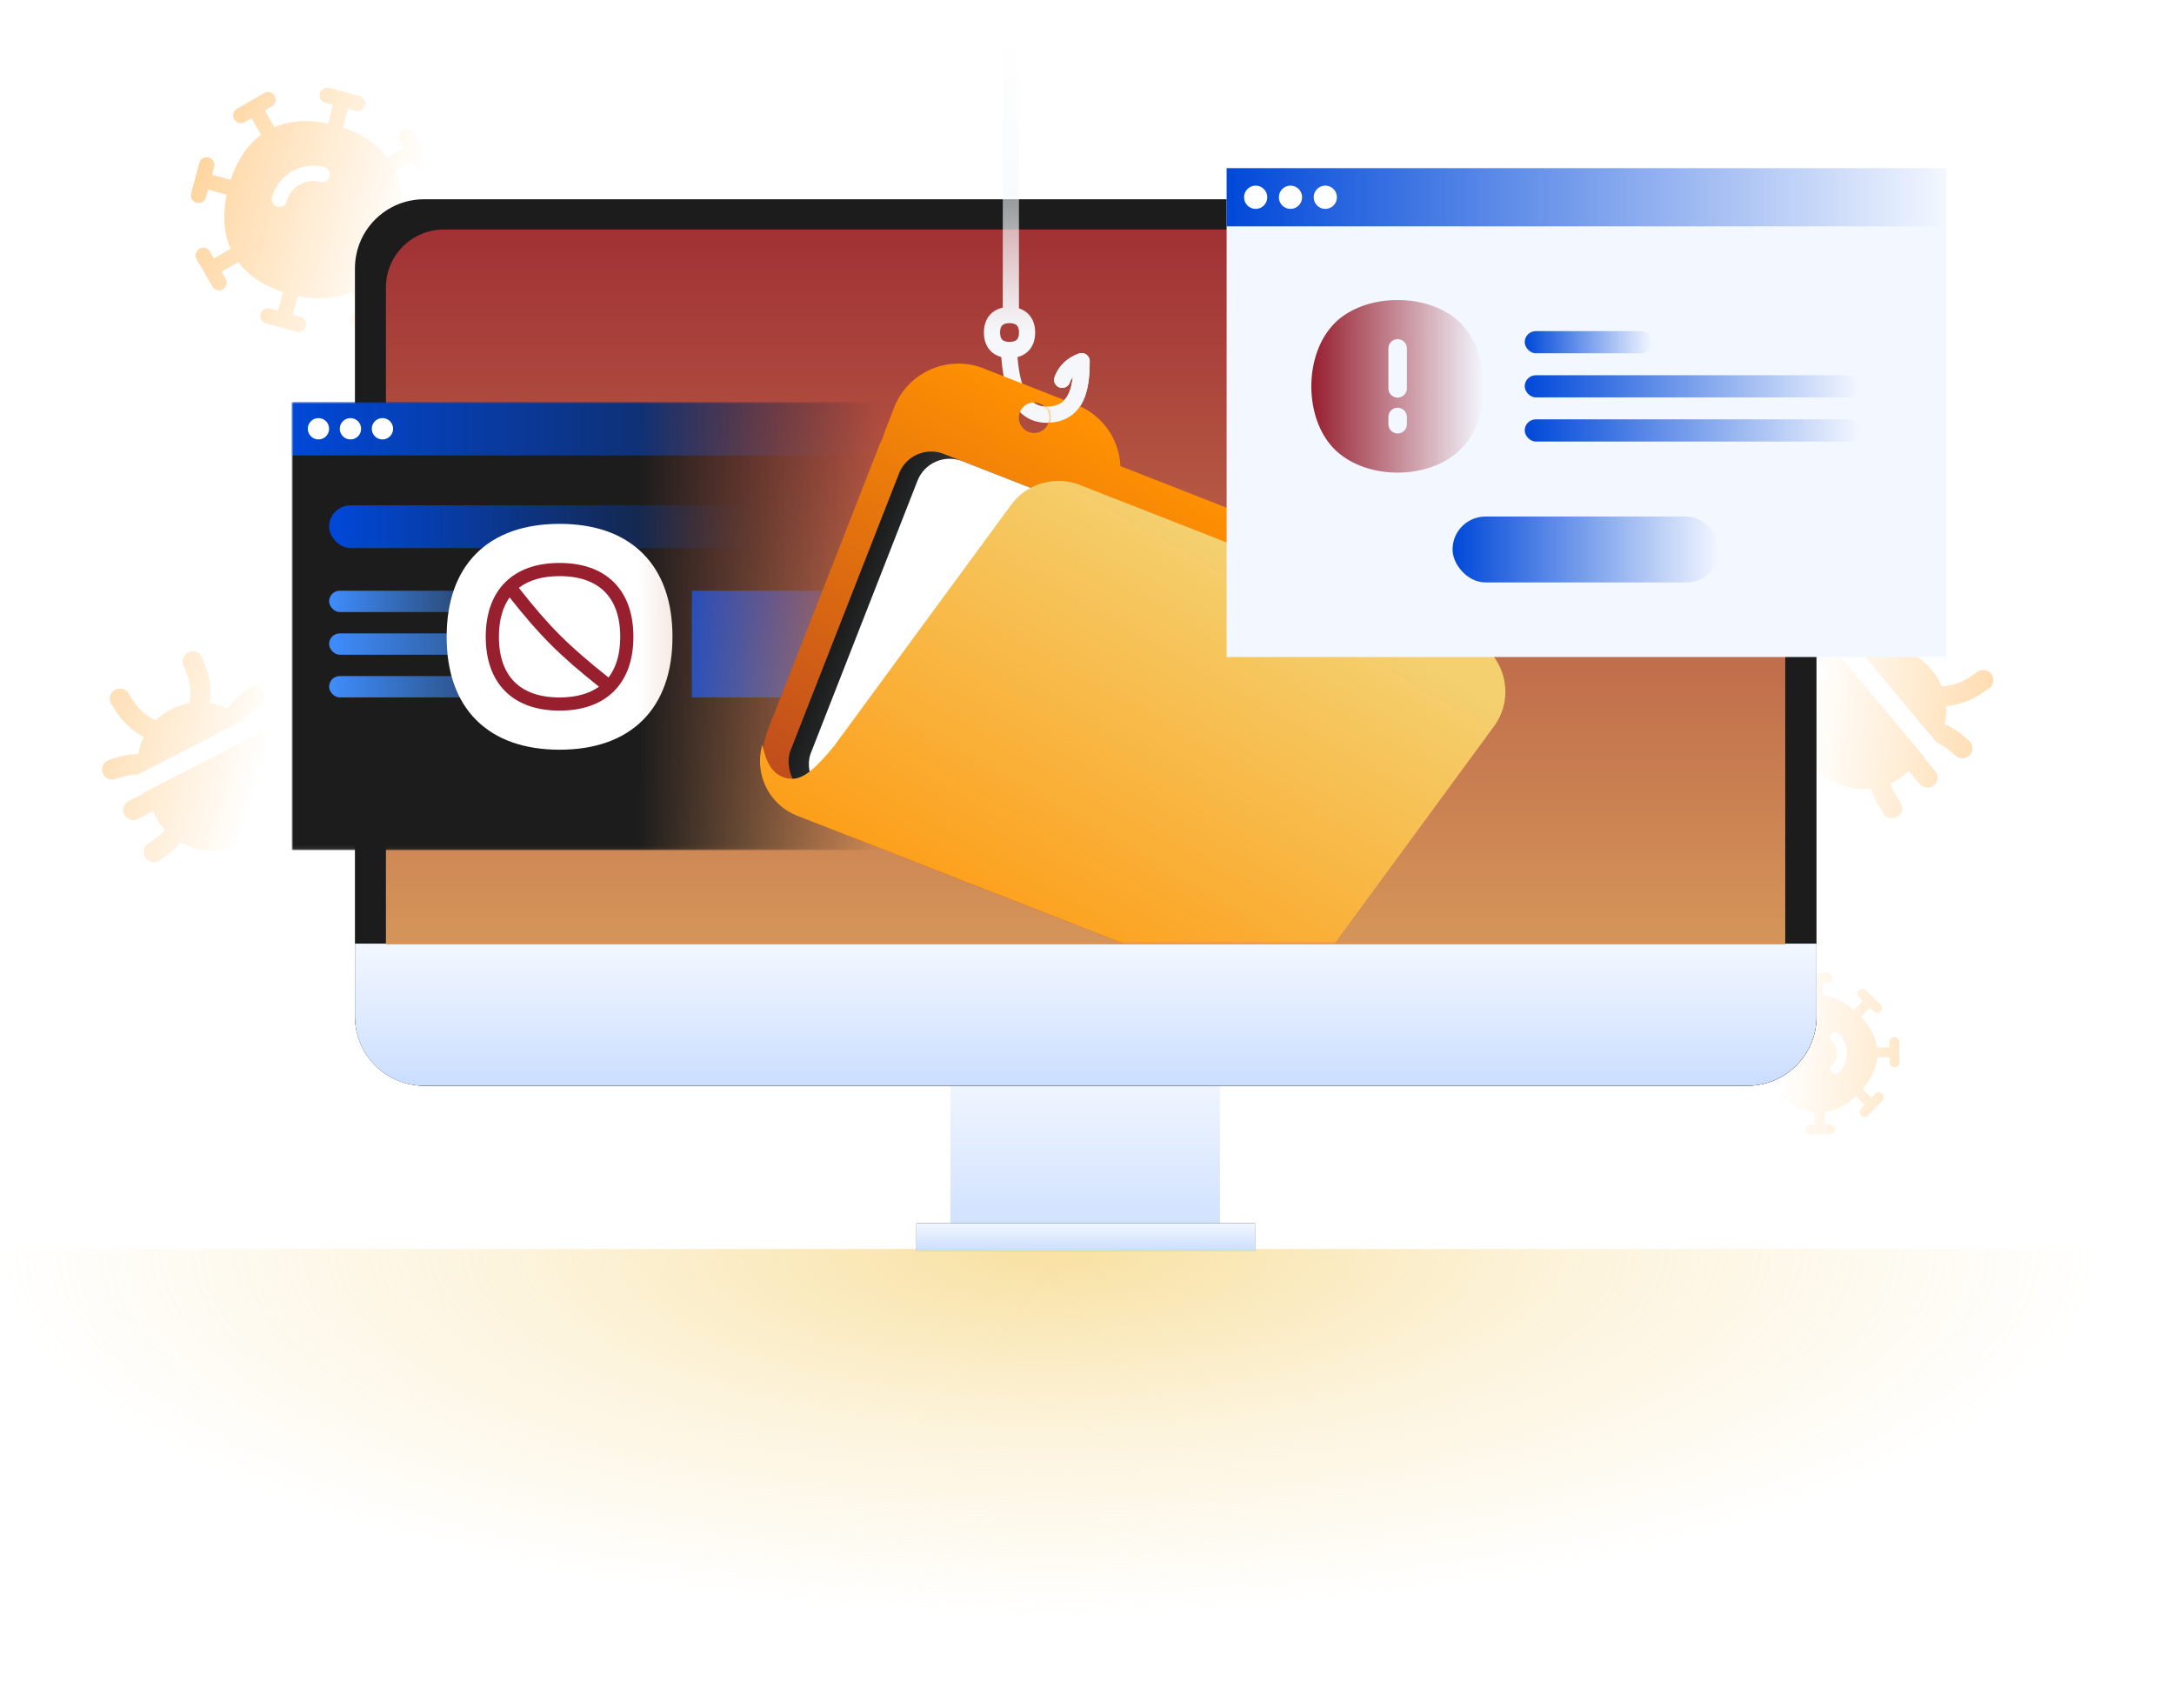 <svg xmlns="http://www.w3.org/2000/svg" width="611" height="480" fill="none" viewBox="0 0 611 480"><g clip-path="url(#a)"><path fill="url(#b)" d="M515.041 274.781a1.39 1.39 0 0 0-1.418-1.36l-2.803.058-.054-.002-.062.004-2.795.058a1.39 1.39 0 0 0 .057 2.778l1.463-.03.064 3.54c-3.051.402-5.981 1.93-8.689 4.444l-2.566-2.469 1.02-1.061a1.39 1.39 0 1 0-2.002-1.925l-1.935 2.01-.051.049-.047.054-1.933 2.011a1.389 1.389 0 1 0 2.002 1.926l1.02-1.062 2.566 2.469c-2.406 2.802-3.817 5.789-4.101 8.854l-3.54.073-.028-1.462a1.39 1.39 0 0 0-2.778.051l.052 2.816-.003.041.004.04.051 2.817a1.39 1.39 0 1 0 2.778-.051l-.026-1.474 3.544-.073c.398 3.033 1.906 5.943 4.392 8.632l-2.422 2.518-1.056-1.014a1.389 1.389 0 1 0-1.926 2.002l4.115 3.957a1.389 1.389 0 0 0 1.926-2.002l-1.057-1.017 2.42-2.516c2.784 2.395 5.752 3.805 8.801 4.097l.063 3.502-1.474.03a1.39 1.39 0 0 0-1.361 1.417 1.39 1.39 0 0 0 1.418 1.361l2.858-.059.009.001 2.847-.059a1.39 1.39 0 0 0 1.362-1.418 1.39 1.39 0 0 0-1.418-1.362l-1.462.031-.065-3.488c3.069-.392 6.016-1.921 8.738-4.448l2.517 2.422-1.02 1.06a1.39 1.39 0 0 0 2.002 1.927l3.967-4.125a1.39 1.39 0 1 0-2.003-1.925l-1.02 1.06-2.517-2.421c2.419-2.818 3.834-5.822 4.107-8.904l3.487-.072.026 1.463a1.39 1.39 0 1 0 2.779-.051l-.052-2.814.001-.044-.002-.04-.052-2.816a1.39 1.39 0 0 0-2.778.051l.027 1.473-3.5.073c-.411-3.035-1.936-5.947-4.438-8.635l2.42-2.517 1.058 1.018a1.388 1.388 0 0 0 1.925-2.003l-4.114-3.957a1.389 1.389 0 1 0-1.925 2.002l1.054 1.015-2.422 2.519c-2.783-2.38-5.749-3.776-8.794-4.056l-.065-3.543 1.473-.031a1.39 1.39 0 0 0 1.361-1.418m-.329 15.653a1.39 1.39 0 0 1 1.964-.038c3.085 2.967 3.17 7.875.202 10.961a1.389 1.389 0 1 1-2.002-1.926 4.975 4.975 0 0 0-.126-7.033 1.39 1.39 0 0 1-.038-1.964m.325-108.179a2.832 2.832 0 1 0-4.341 3.636l3.026 3.614-1.221 1.023a17.7 17.7 0 0 0-3.174 3.466 15 15 0 0 1-2.838-1.981l-1.92-1.709a2.833 2.833 0 0 0-3.763 4.234l1.922 1.708a20.5 20.5 0 0 0 4.155 2.863c-1.605 5.484-.53 11.643 3.414 16.352 3.957 4.724 9.855 6.86 15.552 6.224a20.5 20.5 0 0 0 2.122 4.699l1.344 2.191a2.832 2.832 0 1 0 4.828-2.961l-1.344-2.191a14.8 14.8 0 0 1-1.493-3.263 17.8 17.8 0 0 0 3.925-2.496l1.221-1.022 3.11 3.714a2.832 2.832 0 0 0 4.342-3.637l-3.112-3.715.134-.116-22.723-27.13-.138.111zm29.514-10.773a2.83 2.83 0 0 0-4.004.045l-1.797 1.839a20.5 20.5 0 0 0-5.096 8.848l-.048.17a17.8 17.8 0 0 0-5.111-.514 20.6 20.6 0 0 0-2.186-5.432l-1.169-2.014a2.832 2.832 0 0 0-4.899 2.841l1.169 2.015a15 15 0 0 1 1.535 3.745l-.08.031 21.54 25.716.015-.024a15 15 0 0 1 3.53 2.219l1.779 1.505a2.833 2.833 0 0 0 3.657-4.326l-1.779-1.504a20.5 20.5 0 0 0-5.06-3.146c.379-1.661.517-3.371.41-5.073l.252-.024a20.5 20.5 0 0 0 9.606-3.466l2.124-1.446a2.832 2.832 0 1 0-3.186-4.682l-2.125 1.446a14.9 14.9 0 0 1-6.956 2.51l-.99.095a17.7 17.7 0 0 0-2.821-4.671 17.7 17.7 0 0 0-4.006-3.535l.255-.917a14.9 14.9 0 0 1 3.69-6.408l1.798-1.839a2.833 2.833 0 0 0-.047-4.004"/><path fill="url(#c)" d="M76.13 204.662a2.833 2.833 0 0 1 2.58 5.042l-4.195 2.148.725 1.418a17.7 17.7 0 0 1 1.572 4.43 15 15 0 0 0 3.386-.72l2.435-.824a2.832 2.832 0 0 1 1.814 5.365l-2.434.824a20.5 20.5 0 0 1-4.943 1.017c-.66 5.676-4.05 10.928-9.518 13.728-5.485 2.808-11.749 2.477-16.747-.33a20.5 20.5 0 0 1-3.786 3.501l-2.092 1.494a2.832 2.832 0 1 1-3.292-4.608l2.092-1.494a15 15 0 0 0 2.646-2.423 17.8 17.8 0 0 1-2.642-3.828l-.726-1.418-4.312 2.208a2.833 2.833 0 0 1-2.58-5.042l4.313-2.208q-.04-.08-.077-.159l31.5-16.127.084.155zm-22.982-21.424a2.83 2.83 0 0 1 3.67 1.603l.938 2.394a20.5 20.5 0 0 1 1.246 10.135l-.024.175c1.701.266 3.356.778 4.909 1.518a20.5 20.5 0 0 1 4.129-4.15l1.862-1.399a2.833 2.833 0 0 1 3.404 4.526l-1.862 1.4a15 15 0 0 0-2.873 2.85l.061.059-29.86 15.288-.003-.028a15 15 0 0 0-4.117.668l-2.224.691a2.832 2.832 0 1 1-1.682-5.408l2.224-.692a20.6 20.6 0 0 1 5.886-.925 17.8 17.8 0 0 1 1.6-4.831l-.223-.121a20.5 20.5 0 0 1-7.495-6.935l-1.393-2.161a2.831 2.831 0 1 1 4.76-3.069l1.393 2.16a14.9 14.9 0 0 0 5.428 5.022l.874.473a17.7 17.7 0 0 1 4.418-3.201 17.7 17.7 0 0 1 5.067-1.694l.123-.946a14.9 14.9 0 0 0-.9-7.339l-.939-2.393a2.83 2.83 0 0 1 1.603-3.67M74.254 26.15a2.163 2.163 0 0 1 2.954.787 2.163 2.163 0 0 1-.79 2.953l-1.982 1.148 2.716 4.718c4.371-1.892 9.473-2.2 15.064-1.03l1.405-5.244-2.203-.591a2.16 2.16 0 0 1 1.118-4.174l8.576 2.299a2.161 2.161 0 0 1-1.118 4.174l-2.199-.59-1.407 5.251c5.404 1.793 9.648 4.619 12.469 8.45l4.769-2.762-1.144-1.986a2.162 2.162 0 0 1 3.746-2.156l2.175 3.779q.024.034.046.069l.045.086 2.169 3.77a2.163 2.163 0 0 1-.793 2.951 2.163 2.163 0 0 1-2.952-.795l-1.136-1.974-4.766 2.76c1.918 4.388 2.238 9.517 1.066 15.143l5.35 1.433.593-2.212a2.16 2.16 0 0 1 4.174 1.118l-1.124 4.192-.022.108-.035.105-1.123 4.192a2.16 2.16 0 0 1-4.173-1.118l.592-2.211-5.35-1.435c-1.798 5.457-4.641 9.736-8.493 12.577l2.747 4.773 1.97-1.137a2.162 2.162 0 0 1 2.165 3.74l-3.791 2.193q-.026.02-.054.037l-.056.027-3.791 2.197a2.163 2.163 0 0 1-2.954-.787 2.163 2.163 0 0 1 .787-2.954l1.984-1.15-2.75-4.778c-4.358 1.907-9.445 2.238-15.023 1.088l-1.407 5.25 2.2.59a2.161 2.161 0 0 1-1.119 4.174L74.803 90.9a2.161 2.161 0 1 1 1.118-4.174l2.203.59 1.406-5.245c-5.427-1.781-9.69-4.6-12.529-8.425l-4.713 2.73 1.143 1.986a2.163 2.163 0 0 1-.793 2.951 2.16 2.16 0 0 1-2.951-.795l-2.219-3.852-.008-.012-2.21-3.84a2.162 2.162 0 0 1 3.747-2.156l1.135 1.97 4.694-2.716c-1.944-4.402-2.275-9.556-1.098-15.21l-5.247-1.406-.592 2.211a2.162 2.162 0 0 1-4.174-1.118l2.304-8.596a2.16 2.16 0 0 1 4.173 1.118l-.592 2.211 5.246 1.406c1.808-5.486 4.672-9.784 8.557-12.624l-2.707-4.702-1.969 1.142a2.162 2.162 0 0 1-2.166-3.74l3.788-2.194q.03-.02.06-.037l.053-.029zm16.917 20.822c-6.43-1.722-13.033 2.108-14.757 8.54a2.162 2.162 0 0 0 4.174 1.12c1.109-4.138 5.35-6.588 9.464-5.486a2.162 2.162 0 0 0 1.12-4.174"/><path fill="url(#d)" d="M0 351h611v128H0z"/><path fill="url(#e)" d="M267.12 301.161h75.741v49.83H267.12z"/><rect width="410.77" height="249.125" x="99.756" y="56" fill="#1c1c1c" rx="19.42"/><path fill="#011638" d="M99.756 265.189h410.77v20.517c0 10.725-8.695 19.419-19.42 19.419H119.175c-10.725 0-19.42-8.694-19.42-19.419z"/><path fill="url(#f)" d="M99.756 265.189h410.77v20.517c0 10.725-8.695 19.419-19.42 19.419H119.175c-10.725 0-19.42-8.694-19.42-19.419z"/><path fill="url(#g)" d="M108.463 80.783c0-8.992 7.29-16.28 16.281-16.28h360.714c8.992 0 16.281 7.288 16.281 16.28v184.609H108.463z"/><mask id="i" width="481" height="265" x="55" y="0" maskUnits="userSpaceOnUse" style="mask-type:alpha"><path fill="url(#h)" d="M55 16.281C55 7.29 62.29 0 71.281 0H519.72C528.711 0 536 7.29 536 16.281V265H55z"/></mask><g mask="url(#i)"><g filter="url(#j)"><mask id="l" width="186" height="126" x="74" y="105" maskUnits="userSpaceOnUse" style="mask-type:alpha"><path fill="url(#k)" d="M74 105h185.896v125.929H74z"/></mask><g mask="url(#l)"><path fill="#1c1c1c" d="M73.999 105h185.896v125.929H73.999z"/><rect width="61.465" height="5.997" x="84.496" y="158.007" fill="url(#m)" rx="2.998"/><path fill="#0048d9" d="M186.438 158.007h61.465v29.983h-61.465z"/><rect width="89.95" height="5.997" x="84.496" y="170" fill="url(#n)" rx="2.998"/><rect width="74.958" height="5.997" x="84.496" y="181.994" fill="url(#o)" rx="2.998"/><rect width="119.933" height="11.993" x="84.496" y="134.02" fill="url(#p)" rx="5.997"/><path fill="url(#q)" d="M74.001 105h185.896v14.992H74.001z"/><circle cx="81.498" cy="112.496" r="2.998" fill="#fff"/><circle cx="90.492" cy="112.496" r="2.998" fill="#fff"/><circle cx="99.487" cy="112.496" r="2.998" fill="#fff"/><path fill="#fff" fill-rule="evenodd" d="M149.265 139.22c-9.847 0-17.86 2.776-23.409 8.326-5.55 5.549-8.326 13.562-8.326 23.409s2.776 17.86 8.326 23.41c5.549 5.549 13.562 8.325 23.409 8.325s17.86-2.776 23.41-8.325c5.549-5.55 8.325-13.563 8.325-23.41s-2.776-17.86-8.325-23.409c-5.55-5.55-13.563-8.326-23.41-8.326" clip-rule="evenodd"/><path fill="#971f2e" d="M149.264 150.205c6.388 0 11.641 1.802 15.294 5.455s5.457 8.906 5.457 15.294c0 6.364-1.791 11.6-5.416 15.251l-.041.043-.348.337c-3.635 3.427-8.757 5.12-14.946 5.12-6.388 0-11.641-1.804-15.294-5.457s-5.455-8.906-5.455-15.294 1.802-11.641 5.455-15.294 8.906-5.455 15.294-5.455m-14.039 9.686c-1.927 2.698-3.01 6.37-3.01 11.063 0 5.707 1.601 9.905 4.373 12.678 2.773 2.772 6.969 4.372 12.676 4.372 4.7 0 8.375-1.086 11.074-3.018-11.149-8.907-16.479-14.178-25.113-25.095m14.039-5.986c-4.921 0-8.718 1.191-11.448 3.296 8.728 11.073 13.875 16.163 25.208 25.194 2.101-2.73 3.29-6.525 3.29-11.441 0-5.707-1.601-9.903-4.373-12.676s-6.97-4.373-12.677-4.373"/></g></g><path fill="url(#r)" d="M284.104 1a2.274 2.274 0 0 0-2.273 2.273v83.195c-1.265.265-2.422.82-3.352 1.745-1.381 1.373-1.951 3.247-1.951 5.236 0 1.99.57 3.864 1.951 5.237.828.822 1.835 1.351 2.939 1.645.293 4.135 1.01 8.282 2.578 11.586.912 1.924 2.159 3.661 3.87 4.919 1.739 1.278 3.837 1.971 6.264 1.971 2.598 0 4.785-.606 6.562-1.774 1.772-1.164 2.974-2.781 3.784-4.536 1.574-3.41 1.782-7.622 1.782-11.005a2.272 2.272 0 0 0-3.058-2.132c-3.145 1.158-5.575 3.298-6.8 6.586a2.273 2.273 0 1 0 4.261 1.587 6.4 6.4 0 0 1 .841-1.58c-.193 1.722-.542 3.314-1.154 4.64-.536 1.161-1.239 2.041-2.153 2.641-.909.598-2.191 1.027-4.065 1.027-1.514 0-2.656-.415-3.572-1.088-.943-.694-1.767-1.753-2.456-3.204-1.188-2.504-1.834-5.878-2.123-9.621 1.127-.291 2.155-.825 2.997-1.662 1.381-1.373 1.952-3.248 1.952-5.237s-.571-3.863-1.952-5.236c-.742-.737-1.628-1.239-2.598-1.547V3.273A2.274 2.274 0 0 0 284.104 1m-.376 89.826c1.162 0 1.748.318 2.044.613.294.292.609.866.609 2.01 0 1.145-.315 1.72-.609 2.013-.296.294-.882.612-2.044.612s-1.748-.318-2.044-.612c-.294-.292-.61-.868-.61-2.013 0-1.144.316-1.718.61-2.01.296-.295.882-.613 2.044-.613"/><path fill="url(#s)" d="M302.575 113.771a19.39 19.39 0 0 1 12.286 16.891l.021.335 72.591 28.429c9.973 3.906 14.892 15.157 10.987 25.129l-31.295 79.912c-3.906 9.972-15.157 14.89-25.13 10.984L226.78 230.315c-9.972-3.906-14.891-15.156-10.986-25.128l31.295-79.912a20 20 0 0 1 1.045-2.243l.005-.011q.299-1.187.756-2.357l2.407-6.146c3.906-9.973 15.156-14.891 25.129-10.986zm-7.644 3.684a4.29 4.29 0 1 0-8.579 0 4.29 4.29 0 0 0 8.579 0"/><rect width="133.749" height="103.098" x="256.208" y="124.028" fill="url(#t)" rx="9.696" transform="rotate(21.386 256.208 124.028)"/><rect width="135.142" height="101.705" x="261.398" y="126.061" fill="#fff" rx="9.696" transform="rotate(21.386 261.398 126.061)"/><path fill="url(#u)" d="M412.586 179.009c10.092 3.953 13.699 16.396 7.286 25.133l-50.527 68.835a16.5 16.5 0 0 1-19.322 5.602l-125.932-49.317c-8.035-3.147-12.214-11.896-9.817-20.021.789 3.853 2.181 7.724 5.678 9.094 4.295 1.682 7.764-.422 14.666-8.946l49.55-67.503a16.5 16.5 0 0 1 19.322-5.601z"/><mask id="v" width="20" height="26" x="290" y="96" maskUnits="userSpaceOnUse" style="mask-type:alpha"><path fill="#d9d9d9" d="M299.978 96.46c5.427 0 9.826 5.5 9.826 12.284s-4.399 12.283-9.826 12.283c-1.975 0-3.812-.731-5.352-1.984a4.288 4.288 0 0 0-3.815-5.873 15 15 0 0 1-.66-4.426c0-6.784 4.4-12.284 9.827-12.284"/></mask><g mask="url(#v)"><path fill="url(#w)" d="M284.104 63.05a2.274 2.274 0 0 0-2.273 2.273v21.145c-1.265.265-2.422.821-3.352 1.745-1.381 1.373-1.951 3.247-1.951 5.236 0 1.99.57 3.864 1.951 5.237.828.822 1.835 1.351 2.939 1.645.293 4.136 1.01 8.282 2.578 11.586.912 1.924 2.159 3.661 3.87 4.919 1.739 1.279 3.837 1.971 6.265 1.971 2.598 0 4.784-.607 6.561-1.775 1.772-1.164 2.974-2.78 3.784-4.535 1.574-3.41 1.782-7.622 1.782-11.005a2.273 2.273 0 0 0-3.058-2.132c-3.146 1.157-5.575 3.298-6.8 6.587a2.273 2.273 0 1 0 4.261 1.586 6.5 6.5 0 0 1 .841-1.58c-.193 1.722-.542 3.314-1.154 4.64-.536 1.161-1.239 2.04-2.153 2.641-.909.597-2.19 1.027-4.064 1.027-1.514 0-2.657-.415-3.573-1.088-.943-.694-1.767-1.752-2.456-3.204-1.188-2.504-1.834-5.877-2.123-9.621 1.127-.291 2.156-.825 2.998-1.662 1.381-1.373 1.951-3.248 1.951-5.237s-.57-3.863-1.951-5.236c-.742-.737-1.629-1.239-2.599-1.547V65.324a2.274 2.274 0 0 0-2.274-2.274m-.376 27.776c1.162 0 1.748.319 2.044.613.294.292.609.867.609 2.01 0 1.145-.315 1.72-.609 2.012-.296.294-.882.612-2.044.612s-1.748-.318-2.044-.612c-.294-.292-.61-.867-.61-2.012 0-1.144.316-1.718.61-2.01.296-.294.882-.613 2.044-.613"/></g></g><path fill="#011638" d="M257.558 343.773h95.154v7.689h-95.154z"/><path fill="url(#x)" d="M257.558 343.773h95.154v7.689h-95.154z"/><g filter="url(#y)"><path fill="#f3f7ff" d="M353 39h202.271v137.385H353z"/><path fill="url(#z)" d="M353 39h202.271v16.355H353z"/><ellipse cx="361.157" cy="47.178" fill="#fff" rx="3.262" ry="3.271"/><ellipse cx="370.944" cy="47.178" fill="#fff" rx="3.262" ry="3.271"/><ellipse cx="380.731" cy="47.178" fill="#fff" rx="3.262" ry="3.271"/><path fill="url(#A)" fill-rule="evenodd" d="M401.062 76.062c5.984 0 12.105 1.737 16.467 5.381 4.915 4.106 7.398 10.713 7.742 17.276s-1.429 13.435-5.472 18.182c-4.428 5.2-11.692 7.659-18.737 7.659-7.046 0-14.309-2.459-18.737-7.659-4.043-4.747-5.817-11.618-5.472-18.182s2.827-13.17 7.742-17.276c4.362-3.644 10.483-5.382 16.467-5.382m0 11.002a2.6 2.6 0 0 1 2.598 2.598v11.223a2.598 2.598 0 0 1-5.196 0V89.662a2.6 2.6 0 0 1 2.598-2.599m0 19.266a2.6 2.6 0 0 1 2.598 2.598v2.032a2.598 2.598 0 1 1-5.196 0v-2.032a2.6 2.6 0 0 1 2.598-2.598" clip-rule="evenodd"/><rect width="35.809" height="6.228" x="436.777" y="84.796" fill="url(#B)" rx="3.114"/><rect width="94.193" height="6.228" x="436.777" y="97.197" fill="url(#C)" rx="3.114"/><rect width="94.193" height="6.228" x="436.777" y="109.598" fill="url(#D)" rx="3.114"/><rect width="74.958" height="18.519" x="416.495" y="136.906" fill="url(#E)" rx="9.26"/></g></g><defs><linearGradient id="b" x1="660" x2="499.259" y1="325" y2="310.884" gradientUnits="userSpaceOnUse"><stop stop-color="#ff9102"/><stop offset="1" stop-color="#ff9102" stop-opacity="0"/></linearGradient><linearGradient id="c" x1="-83" x2="74" y1="172" y2="214.5" gradientUnits="userSpaceOnUse"><stop stop-color="#ff9102"/><stop offset="1" stop-color="#ff9102" stop-opacity="0"/></linearGradient><linearGradient id="e" x1="304.991" x2="304.991" y1="384.606" y2="301.161" gradientUnits="userSpaceOnUse"><stop stop-color="#b0cdff"/><stop offset="1" stop-color="#f3f7ff"/></linearGradient><linearGradient id="f" x1="305.141" x2="305.141" y1="332.066" y2="265.189" gradientUnits="userSpaceOnUse"><stop stop-color="#b0cdff"/><stop offset="1" stop-color="#f3f7ff"/></linearGradient><linearGradient id="g" x1="305.101" x2="305.101" y1="28.091" y2="383.254" gradientUnits="userSpaceOnUse"><stop stop-color="#971f2e"/><stop offset="1" stop-color="#f4d06f"/></linearGradient><linearGradient id="h" x1="295.5" x2="295.5" y1="0" y2="314.132" gradientUnits="userSpaceOnUse"><stop stop-color="#005efd"/><stop offset="1" stop-color="#011638"/></linearGradient><linearGradient id="k" x1="171.499" x2="239.499" y1="167.965" y2="167.965" gradientUnits="userSpaceOnUse"><stop stop-color="#f5f7fa"/><stop offset="1" stop-color="#919294" stop-opacity="0"/></linearGradient><linearGradient id="m" x1="84.496" x2="145.961" y1="161.005" y2="161.005" gradientUnits="userSpaceOnUse"><stop stop-color="#3f8dfd"/><stop offset="1" stop-color="#3f8dfd" stop-opacity="0"/></linearGradient><linearGradient id="n" x1="84.496" x2="174.445" y1="172.998" y2="172.998" gradientUnits="userSpaceOnUse"><stop stop-color="#3f8dfd"/><stop offset="1" stop-color="#3f8dfd" stop-opacity="0"/></linearGradient><linearGradient id="o" x1="84.496" x2="159.454" y1="184.992" y2="184.992" gradientUnits="userSpaceOnUse"><stop stop-color="#3f8dfd"/><stop offset="1" stop-color="#3f8dfd" stop-opacity="0"/></linearGradient><linearGradient id="p" x1="84.496" x2="204.428" y1="140.017" y2="140.017" gradientUnits="userSpaceOnUse"><stop stop-color="#0048d9"/><stop offset="1" stop-color="#0048d9" stop-opacity="0"/></linearGradient><linearGradient id="q" x1="74.001" x2="259.897" y1="112.496" y2="112.496" gradientUnits="userSpaceOnUse"><stop stop-color="#0048d9"/><stop offset="1" stop-color="#0048d9" stop-opacity="0"/></linearGradient><linearGradient id="r" x1="291.393" x2="291.393" y1="93.263" y2="1" gradientUnits="userSpaceOnUse"><stop stop-color="#f5f7fa"/><stop offset=".95" stop-color="#f5f7fa" stop-opacity="0"/></linearGradient><linearGradient id="s" x1="350.92" x2="242.645" y1="144.494" y2="332.03" gradientUnits="userSpaceOnUse"><stop stop-color="#ff9102"/><stop offset="1" stop-color="#971f2e"/></linearGradient><linearGradient id="t" x1="389.957" x2="256.208" y1="179.259" y2="179.259" gradientUnits="userSpaceOnUse"><stop stop-color="#cbe6fe"/><stop offset="1" stop-color="#1c1c1c"/></linearGradient><linearGradient id="u" x1="339.436" x2="258.946" y1="150.362" y2="289.773" gradientUnits="userSpaceOnUse"><stop stop-color="#f4d06f"/><stop offset="1" stop-color="#ff9102"/></linearGradient><linearGradient id="w" x1="291.393" x2="291.393" y1="99.079" y2="63.05" gradientUnits="userSpaceOnUse"><stop stop-color="#f5f7fa"/><stop offset=".95" stop-color="#f5f7fa" stop-opacity="0"/></linearGradient><linearGradient id="x" x1="305.135" x2="305.135" y1="356.65" y2="343.773" gradientUnits="userSpaceOnUse"><stop stop-color="#b0cdff"/><stop offset="1" stop-color="#f3f7ff"/></linearGradient><linearGradient id="z" x1="353" x2="555.271" y1="47.178" y2="47.178" gradientUnits="userSpaceOnUse"><stop stop-color="#0048d9"/><stop offset="1" stop-color="#0048d9" stop-opacity="0"/></linearGradient><linearGradient id="A" x1="376.811" x2="425.313" y1="100.311" y2="100.311" gradientUnits="userSpaceOnUse"><stop stop-color="#971f2e"/><stop offset="1" stop-color="#971f2e" stop-opacity="0"/></linearGradient><linearGradient id="B" x1="436.777" x2="472.586" y1="87.91" y2="87.91" gradientUnits="userSpaceOnUse"><stop stop-color="#0048d9"/><stop offset="1" stop-color="#0048d9" stop-opacity="0"/></linearGradient><linearGradient id="C" x1="436.777" x2="530.971" y1="100.311" y2="100.311" gradientUnits="userSpaceOnUse"><stop stop-color="#0048d9"/><stop offset="1" stop-color="#0048d9" stop-opacity="0"/></linearGradient><linearGradient id="D" x1="436.777" x2="530.971" y1="112.712" y2="112.712" gradientUnits="userSpaceOnUse"><stop stop-color="#0048d9"/><stop offset="1" stop-color="#0048d9" stop-opacity="0"/></linearGradient><linearGradient id="E" x1="416.495" x2="491.453" y1="146.166" y2="146.166" gradientUnits="userSpaceOnUse"><stop stop-color="#0048d9"/><stop offset="1" stop-color="#0048d9" stop-opacity="0"/></linearGradient><filter id="j" width="193.896" height="133.929" x="74" y="105" color-interpolation-filters="sRGB" filterUnits="userSpaceOnUse"><feFlood flood-opacity="0" result="BackgroundImageFix"/><feColorMatrix in="SourceAlpha" result="hardAlpha" values="0 0 0 0 0 0 0 0 0 0 0 0 0 0 0 0 0 0 127 0"/><feOffset dx="8" dy="8"/><feComposite in2="hardAlpha" operator="out"/><feColorMatrix values="0 0 0 0 0.11 0 0 0 0 0.11 0 0 0 0 0.11 0 0 0 0.25 0"/><feBlend in2="BackgroundImageFix" result="effect1_dropShadow_2141_69559"/><feBlend in="SourceGraphic" in2="effect1_dropShadow_2141_69559" result="shape"/></filter><filter id="y" width="210.528" height="145.642" x="344.743" y="39" color-interpolation-filters="sRGB" filterUnits="userSpaceOnUse"><feFlood flood-opacity="0" result="BackgroundImageFix"/><feColorMatrix in="SourceAlpha" result="hardAlpha" values="0 0 0 0 0 0 0 0 0 0 0 0 0 0 0 0 0 0 127 0"/><feOffset dx="-8.257" dy="8.257"/><feComposite in2="hardAlpha" operator="out"/><feColorMatrix values="0 0 0 0 0.11 0 0 0 0 0.11 0 0 0 0 0.11 0 0 0 0.25 0"/><feBlend in2="BackgroundImageFix" result="effect1_dropShadow_2141_69559"/><feBlend in="SourceGraphic" in2="effect1_dropShadow_2141_69559" result="shape"/></filter><radialGradient id="d" cx="0" cy="0" r="1" gradientTransform="matrix(297.204 .731 -.253 103.053 294.796 351)" gradientUnits="userSpaceOnUse"><stop stop-color="#f4d06f" stop-opacity=".65"/><stop offset=".501" stop-color="#f4d06f" stop-opacity=".245"/><stop offset="1" stop-color="#f4d06f" stop-opacity="0"/></radialGradient><clipPath id="a"><path fill="#fff" d="M0 0h611v479.216H0z"/></clipPath></defs></svg>